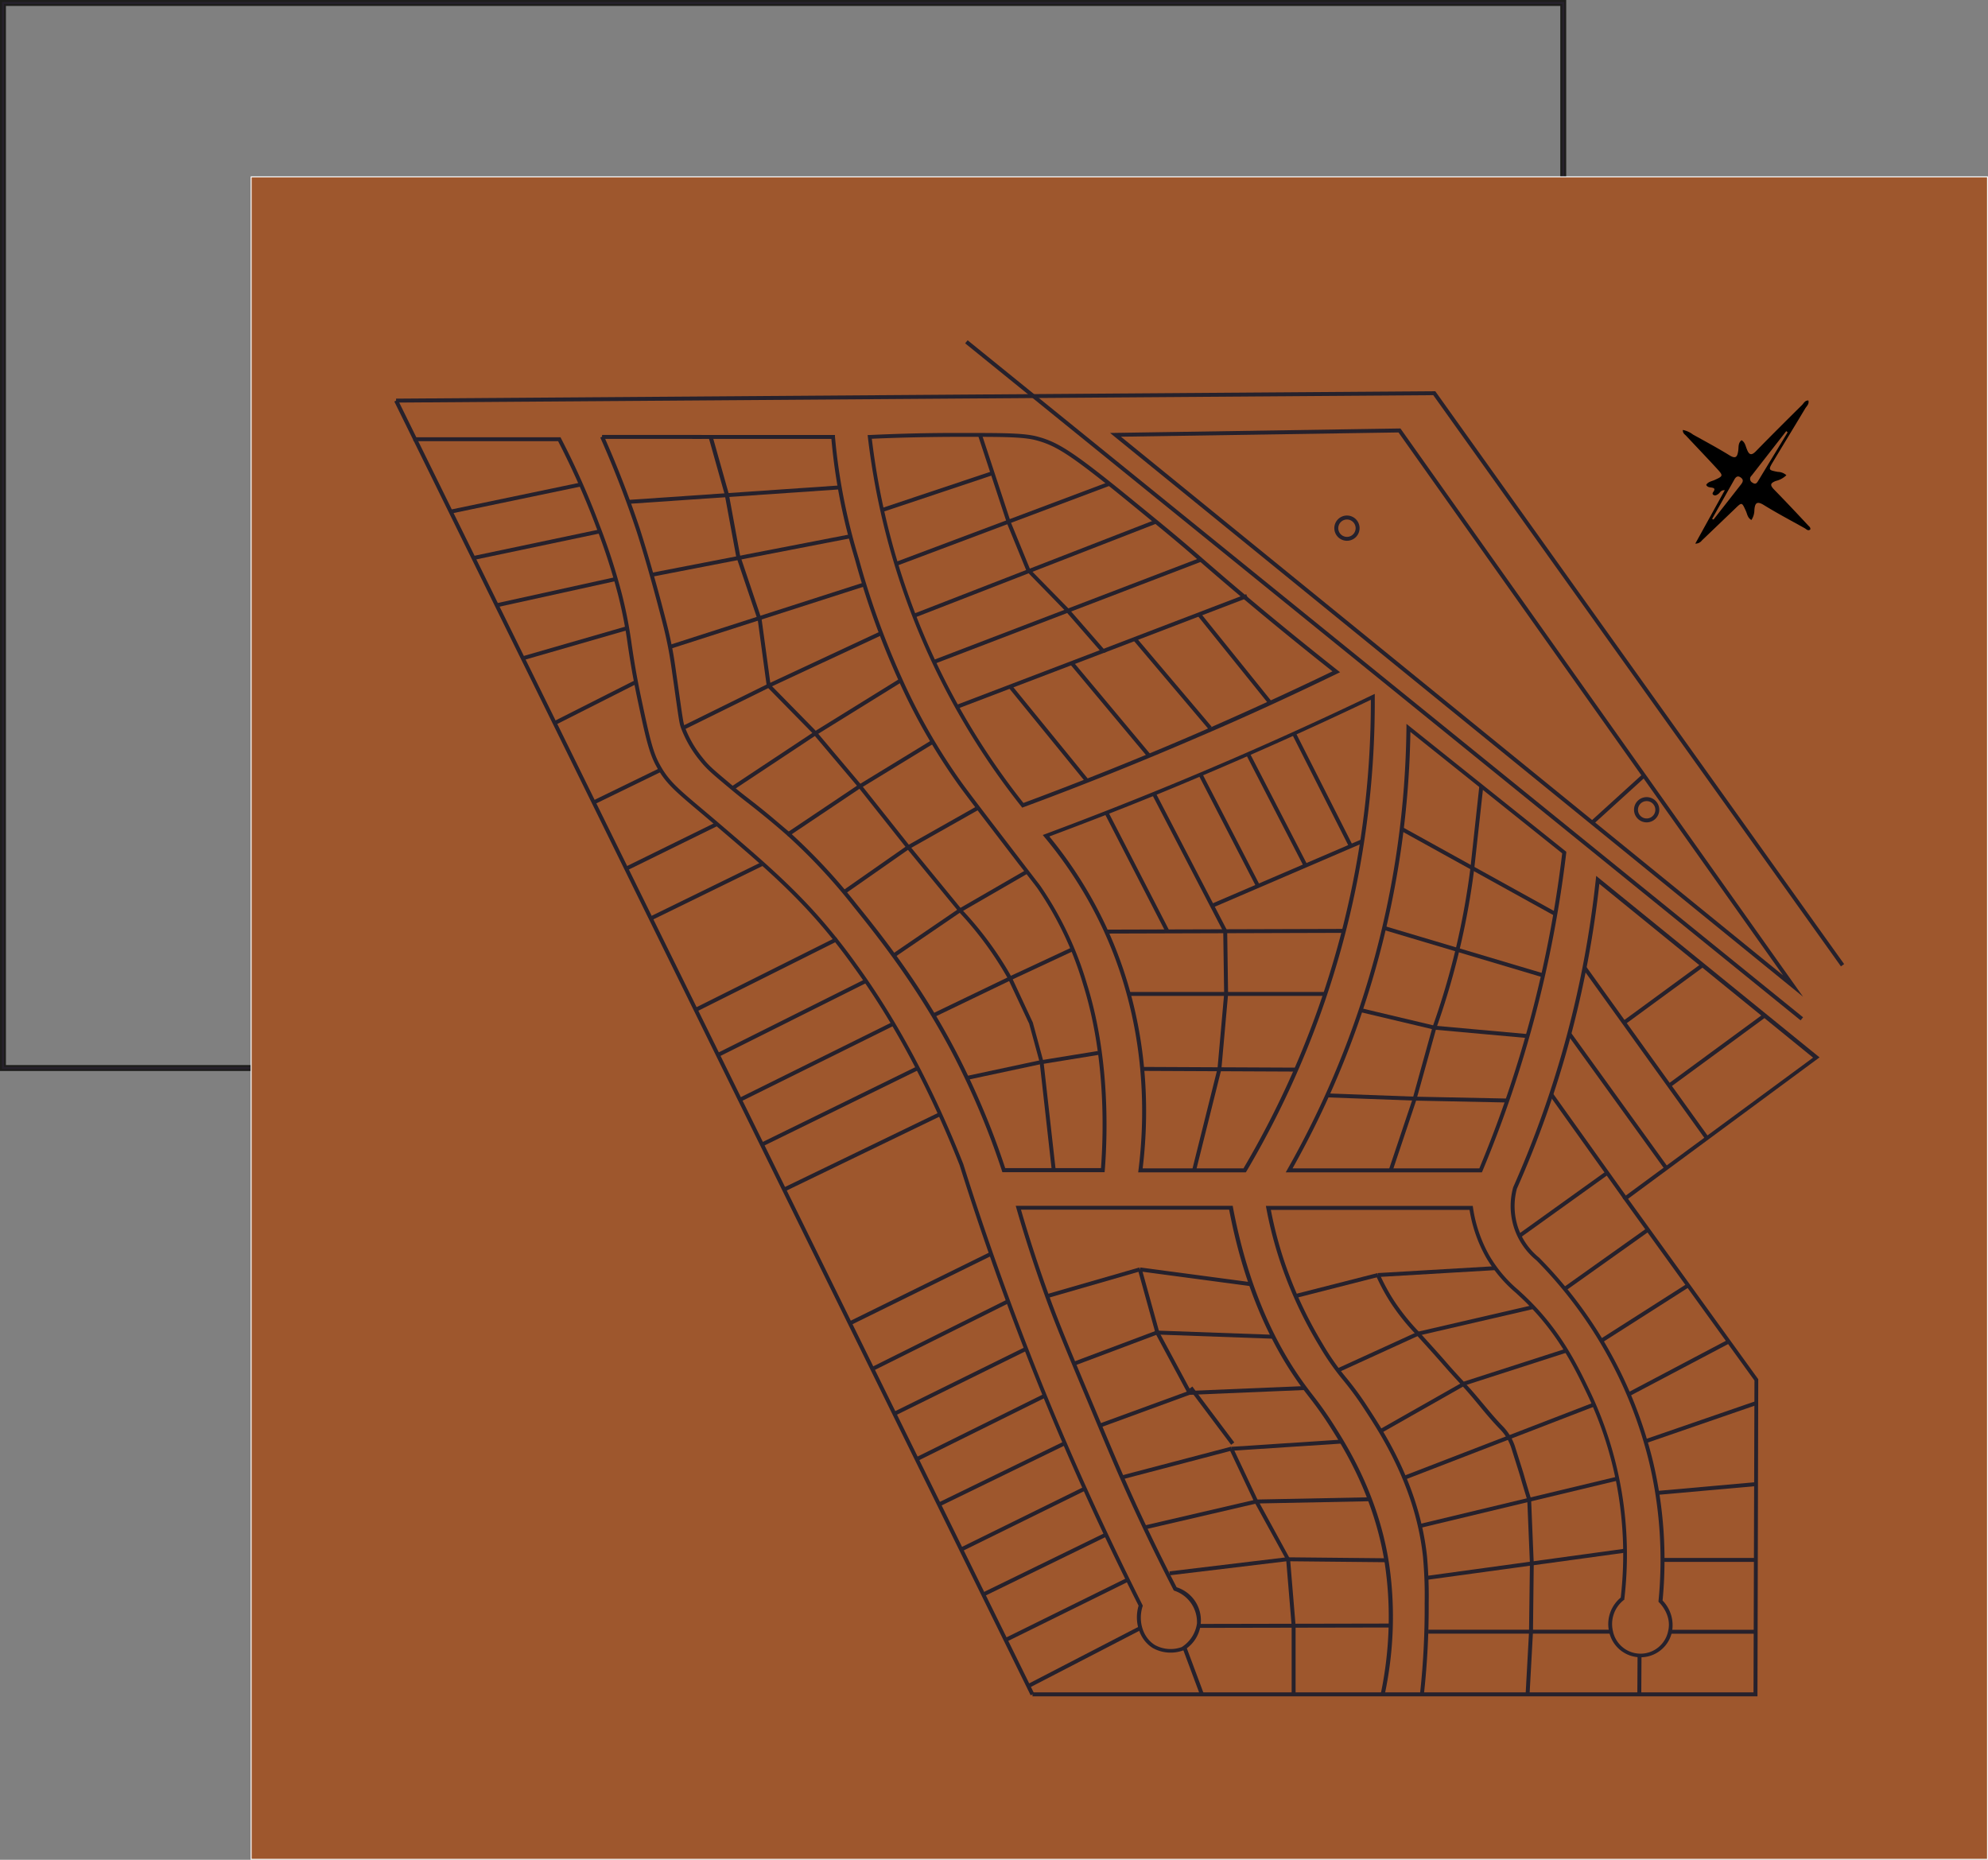 <svg xmlns="http://www.w3.org/2000/svg" viewBox="0 0 503.94 471.43"><rect x="0" y="0" width="503.94" height="471.43" fill="#808080" stroke="none"/><defs><style>.cls-1,.cls-3{fill:#26212c;}.cls-1{stroke:#1d1d1b;stroke-width:0.5px;}.cls-1,.cls-2{stroke-miterlimit:10;}.cls-2{fill:#9e572d;stroke:#fff;stroke-width:0.25px;}</style></defs><g id="Capa_2" data-name="Capa 2"><g id="Capa_1-2" data-name="Capa 1"><path class="cls-1" d="M396.77,271.23H.25V.25H396.77Zm-395.52-1H395.77V1.25H1.25Z"/><rect class="cls-2" x="63.66" y="44.84" width="440.16" height="426.47"/><path d="M441.47,111.59c.9.52,1,1.48,1.35,2.29.56,1.48,1.17,1.65,2.32.47,3.84-3.94,7.74-7.81,11.65-11.68.45-.45.75-1.19,1.62-1.15.24.89-.43,1.43-.79,2-2.68,4.48-5.4,8.93-8.09,13.4-1.33,2.21-1.3,2.23,1.14,2.7a3.28,3.28,0,0,1,2.16.84,5.74,5.74,0,0,1-2.7,1.46c-1.34.55-1.54,1-.43,2.16,2.93,3,5.76,6,8.63,9.08.27.29.67.53.56,1.06-.62.47-1-.11-1.46-.35-3.46-1.93-7-3.8-10.35-5.87-1.82-1.11-2.23-.36-2.36,1.29a4.61,4.61,0,0,1-.75,2.52c-1-.54-1.05-1.53-1.42-2.32-1-2.21-1-2.22-2.68-.59L431.41,137a2,2,0,0,1-1.67.8l7.48-13.54c-1-.06-1.17.59-1.58.9s-.87.6-1.32.28,0-.72.15-1c.3-.58,0-.73-.51-.83s-1.14-.06-1.45-.7c.47-.8,1.36-.9,2.09-1.22,2.2-1,2.27-1.09.7-2.82-2.59-2.82-5.24-5.58-7.85-8.37-.36-.39-.92-.67-.86-1.51a6.11,6.11,0,0,1,2.56,1.16c3.1,1.72,6.23,3.4,9.25,5.26,1.6,1,2,.39,2.22-1.11C440.77,113.36,440.54,112.29,441.47,111.59Zm11.68-2-.35-.31q-4.4,5.66-8.8,11.3a1.07,1.07,0,0,0,.22,1.76c.91.66,1.23-.08,1.59-.66ZM434,131.54l.36.16q3.47-4.42,6.94-8.86c.46-.59.79-1.18,0-1.77s-1.27-.21-1.67.51Q436.82,126.56,434,131.54Z"/><polygon class="cls-3" points="466.66 244.96 363.32 100.17 100.41 102.05 100.4 101.05 363.83 99.17 363.98 99.38 467.47 244.38 466.66 244.96"/><rect class="cls-3" x="180.57" y="82.78" width="1" height="365.48" transform="translate(-98.61 107.19) rotate(-26.19)"/><path class="cls-3" d="M445.5,430H261.73v-1H360a199.62,199.62,0,0,0,1.14-22.59,109.77,109.77,0,0,0-.42-11.75c-1.87-17.61-10.7-31.09-14.94-37.56a78,78,0,0,0-5.27-7.2,64.85,64.85,0,0,1-6.08-8.7,106.93,106.93,0,0,1-9.7-20.72A102.71,102.71,0,0,1,321,306.27l-.11-.59,52.44,0,.06.43a35.24,35.24,0,0,0,4.21,12.26,33.62,33.62,0,0,0,7.33,8.66c.77.71,1.56,1.43,2.37,2.23,8.51,8.32,12.72,17.1,15.8,23.52a96.18,96.18,0,0,1,8.66,52.49l0,.21-.16.12a7.73,7.73,0,0,0-2.74,7.85,7.14,7.14,0,0,0,14,0c1-4.12-2.23-7.2-2.27-7.23l-.17-.17,0-.24a107.07,107.07,0,0,0-2.4-35.24,109.83,109.83,0,0,0-28.53-51.07,17.76,17.76,0,0,1-5.63-8.08,18,18,0,0,1-.28-10.47,260.57,260.57,0,0,0,20.94-78l.1-.92,56.62,46L412.7,303.88l33,45.73ZM361,429H444.5l.24-79.06-33.43-46.28L459.6,268.1l-54.18-44.05a261.13,261.13,0,0,1-20.9,77.27,17.06,17.06,0,0,0,.29,9.82,16.79,16.79,0,0,0,5.35,7.66A110.81,110.81,0,0,1,419,370.37a108,108,0,0,1,2.45,35.34,9,9,0,0,1,2.37,8,8.14,8.14,0,0,1-15.9,0,8.7,8.7,0,0,1,2.92-8.74,95.45,95.45,0,0,0-1.32-30.11,94.4,94.4,0,0,0-7.27-21.64c-3.05-6.35-7.22-15-15.6-23.24-.81-.79-1.59-1.5-2.34-2.21a34.74,34.74,0,0,1-7.53-8.89,36,36,0,0,1-4.26-12.19l-50.37,0a101.72,101.72,0,0,0,3.56,13.48,106.29,106.29,0,0,0,9.6,20.52,63.46,63.46,0,0,0,6,8.59,78.84,78.84,0,0,1,5.33,7.28c4.28,6.54,13.2,20.15,15.1,38a113.82,113.82,0,0,1,.42,11.84A202.16,202.16,0,0,1,361,429Z"/><path class="cls-3" d="M351,429.61l-1-.21a94.89,94.89,0,0,0,2-16.95,91.92,91.92,0,0,0-1-16.33c-2.69-16.87-10.42-29.07-13.72-34.28a91.66,91.66,0,0,0-5.4-7.66c-.63-.81-1.24-1.61-1.88-2.48-8.76-11.93-15-27.09-18.42-45.06H258.81c2.17,7.47,4.64,15,7.35,22.41,2.36,6.47,5,12.83,10.78,26.58,5.53,13.17,8.12,19.3,11.48,26.59,3.15,6.8,6.46,13.57,9.84,20.13a8.8,8.8,0,0,1,1.78,16l-.09,0a9.3,9.3,0,0,1-7.72-.59c-3.34-2.06-4.84-6.55-3.61-10.74C279,388,270.09,368.29,262.16,348.45c-6.94-17.37-13.3-35.24-18.91-53.1-7.62-19.25-16.6-36.09-26.68-50a147.41,147.41,0,0,0-9.8-12.4c-7.48-8.44-15.07-14.92-24.67-23.12-1.71-1.47-3.21-2.74-4.54-3.86-6.72-5.66-9-7.57-11.38-12.09-1.75-3.31-2.69-7.72-4.4-15.72-1.49-7-2.11-11.14-2.66-14.81A112.05,112.05,0,0,0,156.73,151a155.42,155.42,0,0,0-5.67-17.57,203,203,0,0,0-9.58-21.59H104.79v-1h37.29l.14.27a201.45,201.45,0,0,1,9.77,22,156.61,156.61,0,0,1,5.71,17.68,114.25,114.25,0,0,1,2.41,12.44c.54,3.65,1.16,7.79,2.65,14.75,1.81,8.51,2.69,12.41,4.3,15.46,2.3,4.35,4.53,6.23,11.14,11.8,1.33,1.12,2.84,2.39,4.55,3.86,9.63,8.23,17.24,14.73,24.77,23.22a150.08,150.08,0,0,1,9.86,12.47c10.12,14,19.15,30.93,26.81,50.28,5.61,17.87,12,35.72,18.9,53.07C271,368,280,387.72,289.6,406.83l.09.18-.06.2c-1.2,3.81.12,7.92,3.13,9.78a8.24,8.24,0,0,0,6.8.52,8.47,8.47,0,0,0,3.86-6,8.37,8.37,0,0,0-5.69-8.27l-.18-.07-.09-.17c-3.42-6.63-6.77-13.47-9.94-20.34-3.38-7.3-6-13.44-11.5-26.62-5.78-13.77-8.43-20.14-10.8-26.62-2.79-7.65-5.34-15.42-7.56-23.12l-.18-.64h55l.07.41c3.42,18,9.58,33.16,18.33,45.06.63.86,1.24,1.66,1.86,2.46a93.76,93.76,0,0,1,5.46,7.73c3.33,5.27,11.13,17.59,13.86,34.67a92.61,92.61,0,0,1,1,16.51A95.09,95.09,0,0,1,351,429.61Z"/><rect class="cls-3" x="152.62" y="110.25" width="25.26" height="1"/><path class="cls-3" d="M280,297.13H254.09l-.11-.35c-1.73-5.27-3.71-10.54-5.89-15.65-1.13-2.68-3.51-8.07-6.63-14.07-9-17.18-19.09-29.76-25.14-37.28a147.66,147.66,0,0,0-16.77-18c-2.34-2.05-4.67-4-4.69-4-2.43-2-3.9-3.16-5.32-4.26s-2.72-2.12-4.78-3.86l-.26-.21c-4-3.34-5.45-4.59-7.07-6.62a28.87,28.87,0,0,1-4.75-8.16c-.46-1.24-.51-1.62-1.88-11.33l-.29-2c-.44-3.12-.69-4.85-1.17-7.3s-1-4.61-1.42-6.24c-3.8-14.8-6.59-23.22-6.62-23.3-2.64-7.94-5.72-15.88-9.13-23.59l.91-.4c3.43,7.74,6.52,15.7,9.17,23.67,0,.09,2.83,8.54,6.64,23.37.42,1.65.92,3.69,1.43,6.29s.74,4.23,1.18,7.36l.29,2c1.33,9.42,1.41,10,1.83,11.12a28.1,28.1,0,0,0,4.59,7.89c1.56,2,2.91,3.09,6.94,6.48l.25.21c2,1.72,3.36,2.74,4.76,3.83s2.9,2.26,5.33,4.28c0,0,2.36,2,4.72,4a148.28,148.28,0,0,1,16.88,18.11c6.08,7.55,16.26,20.18,25.26,37.45,3.14,6,5.52,11.45,6.66,14.14,2.14,5,4.09,10.2,5.8,15.39h24.28c.74-9.9,1.07-28.67-4.52-46.5a86.3,86.3,0,0,0-11.35-24.08c-.39-.57-.55-.78-1.81-2.41l-3.11-4-.19-.24c-8.43-11-12.66-16.52-14.91-19.6a154.44,154.44,0,0,1-15.58-27.14,204.19,204.19,0,0,1-10.81-30l-.49-1.68c-1.2-4-2.23-8.14-3.08-12.25a148.72,148.72,0,0,1-2.49-16.94H175.49v-1h36.17l0,.46A150.18,150.18,0,0,0,214.22,128c.85,4.08,1.87,8.17,3.05,12.17l.5,1.68a203.37,203.37,0,0,0,10.76,29.85,153.22,153.22,0,0,0,15.48,27c2.24,3.07,6.47,8.59,14.9,19.58l.18.24c1.47,1.92,2.45,3.18,3.11,4.05,1.28,1.65,1.44,1.86,1.84,2.45a87.29,87.29,0,0,1,11.48,24.35c5.73,18.27,5.3,37.5,4.53,47.34Z"/><path class="cls-3" d="M375.64,297.17H325.92l.43-.75a231.91,231.91,0,0,0,30.17-111.93l0-1,40.51,32.41,0,.28a302.2,302.2,0,0,1-21.25,80.7Zm-48-1H375a302.05,302.05,0,0,0,12.94-38A300.32,300.32,0,0,0,396,216.31l-38.48-30.78a233.14,233.14,0,0,1-29.87,110.64Z"/><path class="cls-3" d="M315.78,297.17l-27.26,0,.07-.56c1.89-15,1.84-37.89-9.15-61.4a106.6,106.6,0,0,0-14.66-23l-.45-.55.66-.24c12.22-4.55,24.51-9.4,36.55-14.44,15.52-6.49,31.07-13.47,46.24-20.75l.71-.34v.79a233.76,233.76,0,0,1-32.57,120.32Zm-26.12-1,25.55,0A232.89,232.89,0,0,0,347.5,177.39c-15,7.17-30.29,14-45.58,20.43-11.83,5-23.91,9.73-35.92,14.21a107.92,107.92,0,0,1,14.35,22.72C291.3,258.18,291.49,281,289.66,296.13Z"/><path class="cls-3" d="M259.13,204.73l-.22-.28A185.19,185.19,0,0,1,220,110.81l-.06-.54.54,0c7.45-.35,15.07-.54,22.59-.52h.58c10.66,0,16,0,19.41.94,5.29,1.45,9.07,3.77,25.55,17.29,7.37,6,11.07,9.08,15.3,12.77,10.95,9.57,22.78,19.38,35.16,29.16l.63.49-.72.35c-11.5,5.57-23.28,11-35,16-14.6,6.31-29.56,12.32-44.49,17.84ZM221,111.22a184.1,184.1,0,0,0,38.43,92.32c14.79-5.49,29.63-11.44,44.09-17.69,11.47-5,23-10.23,34.25-15.67-12.17-9.63-23.8-19.28-34.58-28.69-4.21-3.69-7.91-6.72-15.27-12.76-16.34-13.4-20-15.69-25.18-17.1-3.28-.9-8.58-.9-19.15-.9h-.58C235.7,110.75,228.31,110.89,221,111.22Z"/><path class="cls-3" d="M457.05,252.65,281.39,109.75,355,108.61l.16.22ZM284.15,110.7,452,247.25,354.51,109.62Z"/><rect class="cls-3" x="401.3" y="202.06" width="17.74" height="1" transform="translate(-29.6 328.56) rotate(-42.27)"/><path class="cls-3" d="M341.44,137.08a3.2,3.2,0,1,1,3.2-3.2A3.2,3.2,0,0,1,341.44,137.08Zm0-5.39a2.2,2.2,0,1,0,2.2,2.19A2.2,2.2,0,0,0,341.44,131.69Z"/><path class="cls-3" d="M417.41,208.46a3.2,3.2,0,1,1,3.2-3.2A3.2,3.2,0,0,1,417.41,208.46Zm0-5.39a2.2,2.2,0,1,0,2.2,2.19A2.2,2.2,0,0,0,417.41,203.07Z"/><rect class="cls-3" x="350.36" y="36.16" width="1" height="272.58" transform="translate(-4.02 336.47) rotate(-50.98)"/><rect class="cls-3" x="410.61" y="424.06" width="9.88" height="1" transform="translate(-11.44 837.62) rotate(-89.66)"/><rect class="cls-3" x="423.33" y="413.13" width="21.73" height="1"/><rect class="cls-3" x="421.14" y="395.21" width="1" height="0.42" transform="translate(4.44 795.52) rotate(-86.96)"/><rect class="cls-3" x="421.64" y="394.92" width="23.47" height="1"/><rect class="cls-3" x="420.04" y="376.83" width="25.17" height="1" transform="translate(-31.82 39.94) rotate(-5.1)"/><rect class="cls-3" x="416.33" y="360.01" width="29.71" height="1" transform="translate(-94.01 160.36) rotate(-19.04)"/><rect class="cls-3" x="411.22" y="346.27" width="28.67" height="1" transform="translate(-112.64 238.65) rotate(-27.82)"/><rect class="cls-3" x="403.87" y="332.36" width="26.13" height="1" transform="translate(-113.58 276.4) rotate(-32.53)"/><rect class="cls-3" x="394.21" y="318.71" width="25.93" height="1" transform="translate(-109.64 295) rotate(-35.41)"/><rect class="cls-3" x="382.58" y="304.79" width="27.38" height="1" transform="translate(-103.67 288.27) rotate(-35.66)"/><rect class="cls-3" x="402.08" y="274.33" width="1" height="32.45" transform="translate(-93.9 287.84) rotate(-35.51)"/><rect class="cls-3" x="409.62" y="258.05" width="1" height="42.03" transform="translate(-85.75 292.76) rotate(-35.81)"/><rect class="cls-3" x="416.7" y="240.26" width="1" height="53.24" transform="translate(-77.34 293.56) rotate(-35.69)"/><rect class="cls-3" x="420.26" y="265.82" width="29.95" height="1" transform="translate(-73.22 309.05) rotate(-36.27)"/><rect class="cls-3" x="409.32" y="251.44" width="24.63" height="1" transform="translate(-67.39 297.83) rotate(-36.22)"/><rect class="cls-3" x="362.05" y="413.11" width="46.34" height="1"/><rect class="cls-3" x="361.35" y="396.06" width="50.83" height="1" transform="translate(-50.27 56.2) rotate(-7.81)"/><rect class="cls-3" x="359.22" y="380.28" width="51.49" height="1" transform="translate(-78.22 100.34) rotate(-13.49)"/><rect class="cls-3" x="354.19" y="364.87" width="51.54" height="1" transform="translate(-106.08 161.33) rotate(-21.11)"/><rect class="cls-3" x="348.37" y="356.23" width="24.44" height="1" transform="translate(-129.08 224.42) rotate(-29.57)"/><rect class="cls-3" x="370.56" y="346.04" width="27.15" height="1" transform="translate(-87.8 134.58) rotate(-17.87)"/><rect class="cls-3" x="338.13" y="342.2" width="22.32" height="1" transform="translate(-110.85 176.22) rotate(-24.56)"/><rect class="cls-3" x="359.05" y="334.18" width="29.96" height="1" transform="translate(-65.84 92.97) rotate(-13.03)"/><rect class="cls-3" x="349.26" y="321.83" width="29.79" height="1" transform="translate(-18.26 21.9) rotate(-3.36)"/><rect class="cls-3" x="328.06" y="325.37" width="21.56" height="1" transform="translate(-70.02 93.85) rotate(-14.31)"/><path class="cls-3" d="M388.6,413.28h-1l.22-16.93-.67-16.12c-.64-2.06-1.26-4.11-1.83-6.11-.12-.41-.76-2.46-2.1-6.69a12.7,12.7,0,0,0-1.18-2.77,11.65,11.65,0,0,0-1.82-2.38c-1.88-1.94-3.63-4-5.32-6.07-1.38-1.66-2.82-3.39-4.31-5-2.88-3.11-3.65-4-4.73-5.23s-2.48-2.84-6.79-7.57l-.13-.14a56.42,56.42,0,0,1-6.39-8,51,51,0,0,1-3.72-6.86l.91-.41a50.86,50.86,0,0,0,3.65,6.73,55.47,55.47,0,0,0,6.29,7.85l.13.14c4.31,4.74,5.7,6.32,6.81,7.6s1.83,2.1,4.7,5.2c1.51,1.63,3,3.37,4.35,5,1.68,2,3.41,4.1,5.26,6a13.2,13.2,0,0,1,3.24,5.56c1.34,4.24,2,6.29,2.11,6.71.57,2,1.19,4.09,1.84,6.16l0,.13.67,16.21Z"/><rect class="cls-3" x="379.53" y="420.89" width="16.25" height="1" transform="translate(-54.32 785.41) rotate(-86.86)"/><rect class="cls-3" x="374.29" y="198.66" width="1" height="44.48" transform="translate(0.04 441.87) rotate(-61.04)"/><path class="cls-3" d="M353,296.83l-.94-.32,6-17.88,5.06-18.26A191.08,191.08,0,0,0,372.74,220L375,199.24l1,.1-2.28,20.75a190.55,190.55,0,0,1-3.79,20.85,193.3,193.3,0,0,1-5.85,19.73L359,278.92Z"/><rect class="cls-3" x="370.5" y="220.21" width="1" height="42.03" transform="translate(33.85 527.86) rotate(-73.4)"/><polygon class="cls-3" points="387.16 263.13 363.57 261 344.8 256.55 345.04 255.57 363.73 260.01 387.25 262.13 387.16 263.13"/><polygon class="cls-3" points="382.05 279.47 358.62 278.99 336.42 278.17 336.45 277.17 358.65 277.99 382.07 278.47 382.05 279.47"/><rect class="cls-3" x="287.69" y="204.1" width="1" height="33.88" transform="translate(-69.19 156.27) rotate(-27.22)"/><rect class="cls-3" x="301.04" y="198.96" width="1" height="39.24" transform="translate(-66.81 163.55) rotate(-27.44)"/><rect class="cls-3" x="311.09" y="194.52" width="1" height="31.84" transform="translate(-61.8 166.28) rotate(-27.29)"/><rect class="cls-3" x="323.17" y="189.33" width="1" height="31.95" transform="translate(-58.1 171.19) rotate(-27.28)"/><rect class="cls-3" x="334.75" y="184.2" width="1" height="32.14" transform="translate(-54.3 172.87) rotate(-26.83)"/><rect class="cls-3" x="305.57" y="220.93" width="41.41" height="1" transform="translate(-60.92 146.83) rotate(-23.26)"/><rect class="cls-3" x="280.44" y="235.57" width="60.21" height="1" transform="translate(-0.69 0.91) rotate(-0.17)"/><polygon class="cls-3" points="303.18 296.77 302.21 296.53 308.63 270.85 310.31 251.94 310.08 236.01 311.08 235.99 311.31 251.98 309.61 271.02 303.18 296.77"/><rect class="cls-3" x="308.55" y="251.56" width="1" height="39" transform="translate(36.58 578.86) rotate(-89.74)"/><rect class="cls-3" x="286.13" y="251.45" width="49.81" height="1"/><path class="cls-3" d="M266.62,296.68l-3.07-27.4-2.67-9.8-.31-.65-5-10.64c-1.33-2.37-2.81-4.73-4.38-7A86.71,86.71,0,0,0,243,231.08l-13.13-16L217.59,199.6l-11.66-13.79-11.55-11.76-2.28-16.8L186.6,141l-2.89-15.63-4.08-14.51,1-.27,4.1,14.55,2.87,15.61L193.07,157l2.26,16.57,11.34,11.55L218.37,199l12.29,15.48,13.1,16a87.78,87.78,0,0,1,8.29,10.21c1.59,2.28,3.09,4.67,4.45,7.1l5.31,11.4,2.72,10,3.09,27.48Z"/><rect class="cls-3" x="244.89" y="270.74" width="19.38" height="1" transform="translate(-51.04 59.15) rotate(-12.06)"/><rect class="cls-3" x="263.95" y="267.55" width="14.57" height="1" transform="translate(-39.46 46.94) rotate(-9.22)"/><rect class="cls-3" x="235.54" y="252.17" width="21.6" height="1" transform="translate(-85.23 131.9) rotate(-25.71)"/><rect class="cls-3" x="255.24" y="243.78" width="17.47" height="1" transform="translate(-78.53 134.53) rotate(-25.01)"/><rect class="cls-3" x="224.86" y="235.95" width="20.27" height="1" transform="translate(-92.37 173.52) rotate(-34.3)"/><rect class="cls-3" x="242.05" y="225.32" width="19.68" height="1" transform="translate(-79.19 156.33) rotate(-30.02)"/><rect class="cls-3" x="212.08" y="219.99" width="19.99" height="1" transform="translate(-86.26 166.96) rotate(-34.95)"/><rect class="cls-3" x="228.95" y="209.26" width="20.33" height="1" transform="translate(-72.26 144.77) rotate(-29.47)"/><rect class="cls-3" x="197.64" y="204.97" width="22.22" height="1" transform="translate(-79.06 151.09) rotate(-33.85)"/><rect class="cls-3" x="216.4" y="193.16" width="21.6" height="1" transform="translate(-67.64 146.86) rotate(-31.42)"/><rect class="cls-3" x="183.57" y="192.34" width="25.18" height="1" transform="translate(-73.88 140.46) rotate(-33.53)"/><rect class="cls-3" x="204.74" y="178.67" width="25.51" height="1" transform="translate(-61.75 141.41) rotate(-31.78)"/><polygon class="cls-3" points="173.37 184.97 172.93 184.07 194.63 173.37 223.4 159.94 223.83 160.85 195.06 174.27 173.37 184.97"/><rect class="cls-3" x="168.59" y="155.57" width="51.78" height="1" transform="translate(-38.42 66.98) rotate(-17.82)"/><rect class="cls-3" x="164.71" y="140.32" width="51.34" height="1" transform="translate(-23.32 38.8) rotate(-10.97)"/><rect class="cls-3" x="159.22" y="124.89" width="53.72" height="1" transform="translate(-8.13 13.01) rotate(-3.92)"/><rect class="cls-3" x="113.89" y="125.74" width="33.74" height="1" transform="translate(-23.02 29.36) rotate(-11.78)"/><rect class="cls-3" x="119.68" y="137.56" width="32.75" height="1" transform="translate(-25.53 31) rotate(-11.89)"/><rect class="cls-3" x="125.56" y="149.6" width="30.91" height="1" transform="translate(-28.96 33.81) rotate(-12.41)"/><rect class="cls-3" x="132" y="162.55" width="27.53" height="1" transform="translate(-39.5 46.81) rotate(-16.1)"/><rect class="cls-3" x="139.38" y="177.59" width="23.09" height="1" transform="translate(-64.11 87.23) rotate(-26.82)"/><rect class="cls-3" x="149.55" y="198.76" width="18.88" height="1" transform="translate(-71.19 89.72) rotate(-25.96)"/><rect class="cls-3" x="157.45" y="214.03" width="25.65" height="1" transform="translate(-77.15 97.07) rotate(-26.17)"/><rect class="cls-3" x="163.36" y="225.35" width="31.61" height="1" transform="translate(-81.01 101.69) rotate(-26.06)"/><rect class="cls-3" x="174.26" y="246.52" width="40.06" height="1" transform="translate(-89.96 112.97) rotate(-26.57)"/><rect class="cls-3" x="179.79" y="257.55" width="41.96" height="1" transform="translate(-94.21 117.03) rotate(-26.57)"/><rect class="cls-3" x="185.32" y="268.63" width="43.36" height="1" transform="translate(-97.99 119.92) rotate(-26.36)"/><rect class="cls-3" x="190.91" y="279.92" width="43.98" height="1" transform="translate(-101.7 122.34) rotate(-26.11)"/><rect class="cls-3" x="196.58" y="291.46" width="43.9" height="1" transform="translate(-105.33 124.3) rotate(-25.81)"/><rect class="cls-3" x="213.4" y="326.11" width="39.88" height="1" transform="translate(-120.27 136.66) rotate(-26.21)"/><rect class="cls-3" x="219.12" y="337.91" width="38.44" height="1" transform="translate(-126.01 142) rotate(-26.51)"/><rect class="cls-3" x="224.81" y="349.61" width="37.22" height="1" transform="translate(-129.8 143.86) rotate(-26.26)"/><rect class="cls-3" x="230.5" y="361.31" width="36.23" height="1" transform="translate(-134.81 148.04) rotate(-26.36)"/><rect class="cls-3" x="236.25" y="373.08" width="35.44" height="1" transform="translate(-137.92 148.9) rotate(-25.96)"/><rect class="cls-3" x="241.86" y="384.54" width="34.91" height="1" transform="translate(-143.42 154.15) rotate(-26.21)"/><rect class="cls-3" x="247.51" y="396.07" width="34.58" height="1" transform="translate(-147.1 156.32) rotate(-26.01)"/><rect class="cls-3" x="253.15" y="407.55" width="34.47" height="1" transform="translate(-152.65 161.78) rotate(-26.26)"/><rect class="cls-3" x="258.91" y="419.56" width="31.93" height="1" transform="translate(-162.33 173.36) rotate(-27.37)"/><rect class="cls-3" x="301.98" y="417.23" width="1" height="12.67" transform="translate(-129.04 132.54) rotate(-20.47)"/><rect class="cls-3" x="303.84" y="411.59" width="48.69" height="1" transform="translate(-0.8 0.64) rotate(-0.11)"/><rect class="cls-3" x="296.38" y="396.53" width="30.25" height="1" transform="translate(-45.11 39.97) rotate(-6.85)"/><rect class="cls-3" x="338.5" y="382.87" width="1" height="24.95" transform="translate(-59.68 730.43) rotate(-89.43)"/><rect class="cls-3" x="289.83" y="383.41" width="29.03" height="1" transform="translate(-79.02 78.88) rotate(-13.09)"/><rect class="cls-3" x="264.96" y="324.66" width="24.45" height="1" transform="translate(-79.3 89.62) rotate(-16.1)"/><rect class="cls-3" x="302.55" y="309.42" width="1" height="28.47" transform="translate(-57.74 581.37) rotate(-82.42)"/><rect class="cls-3" x="307.57" y="323.6" width="1" height="29.42" transform="translate(-41.08 634.03) rotate(-87.94)"/><rect class="cls-3" x="271.53" y="341.24" width="22.56" height="1" transform="translate(-102.14 121.32) rotate(-20.6)"/><rect class="cls-3" x="278.07" y="356.7" width="24.24" height="1" transform="translate(-105.07 121.47) rotate(-20.1)"/><rect class="cls-3" x="283.95" y="370.38" width="28.68" height="1" transform="translate(-84.42 87.93) rotate(-14.72)"/><rect class="cls-3" x="312.13" y="365.83" width="28.03" height="1" transform="translate(-23.27 22.12) rotate(-3.75)"/><rect class="cls-3" x="301.56" y="351.93" width="29.22" height="1" transform="translate(-14.51 13.58) rotate(-2.4)"/><polygon class="cls-3" points="328.42 429.5 327.42 429.5 327.42 412.09 326.03 395.37 317.64 380.13 347.36 379.54 347.38 380.54 319.32 381.1 327.02 395.19 328.42 412.05 328.42 429.5"/><rect class="cls-3" x="314.82" y="366.53" width="1" height="14.79" transform="translate(-129.5 170.5) rotate(-25.28)"/><rect class="cls-3" x="306.37" y="351.29" width="1" height="17.71" transform="matrix(0.8, -0.6, 0.6, 0.8, -154.42, 254.86)"/><rect class="cls-3" x="296.97" y="336.75" width="1" height="17.33" transform="translate(-128.1 182.04) rotate(-28.26)"/><rect class="cls-3" x="290.65" y="321.47" width="1" height="16.61" transform="translate(-77.45 89.66) rotate(-15.48)"/><polygon class="cls-3" points="242.76 179.63 242.41 178.7 278.76 164.83 270.24 155.06 260.24 144.8 255.28 132.7 247.93 110.39 248.88 110.08 256.22 132.35 261.13 144.33 270.98 154.38 280.46 165.25 242.76 179.63"/><rect class="cls-3" x="278.32" y="157.57" width="39.06" height="1" transform="translate(-36.83 116.94) rotate(-20.95)"/><rect class="cls-3" x="265.32" y="170.55" width="1" height="30.84" transform="translate(-57.73 209.69) rotate(-39.17)"/><rect class="cls-3" x="280.99" y="164.51" width="1" height="30.63" transform="translate(-49.83 222.27) rotate(-39.87)"/><rect class="cls-3" x="296.71" y="158.47" width="1" height="29.55" transform="translate(-41.58 232.99) rotate(-40.24)"/><rect class="cls-3" x="312.48" y="152.55" width="1" height="28.8" transform="translate(-35.51 233.19) rotate(-38.84)"/><rect class="cls-3" x="225.36" y="132.3" width="57.74" height="1" transform="translate(-30.47 97.91) rotate(-20.6)"/><rect class="cls-3" x="222.85" y="124.12" width="29.51" height="1" transform="translate(-27.25 81.78) rotate(-18.49)"/><rect class="cls-3" x="234.35" y="154.32" width="72.55" height="1" transform="translate(-37.46 106.99) rotate(-20.95)"/><rect class="cls-3" x="229.49" y="143.65" width="65.76" height="1" transform="translate(-34.41 104.9) rotate(-21.25)"/></g></g></svg>